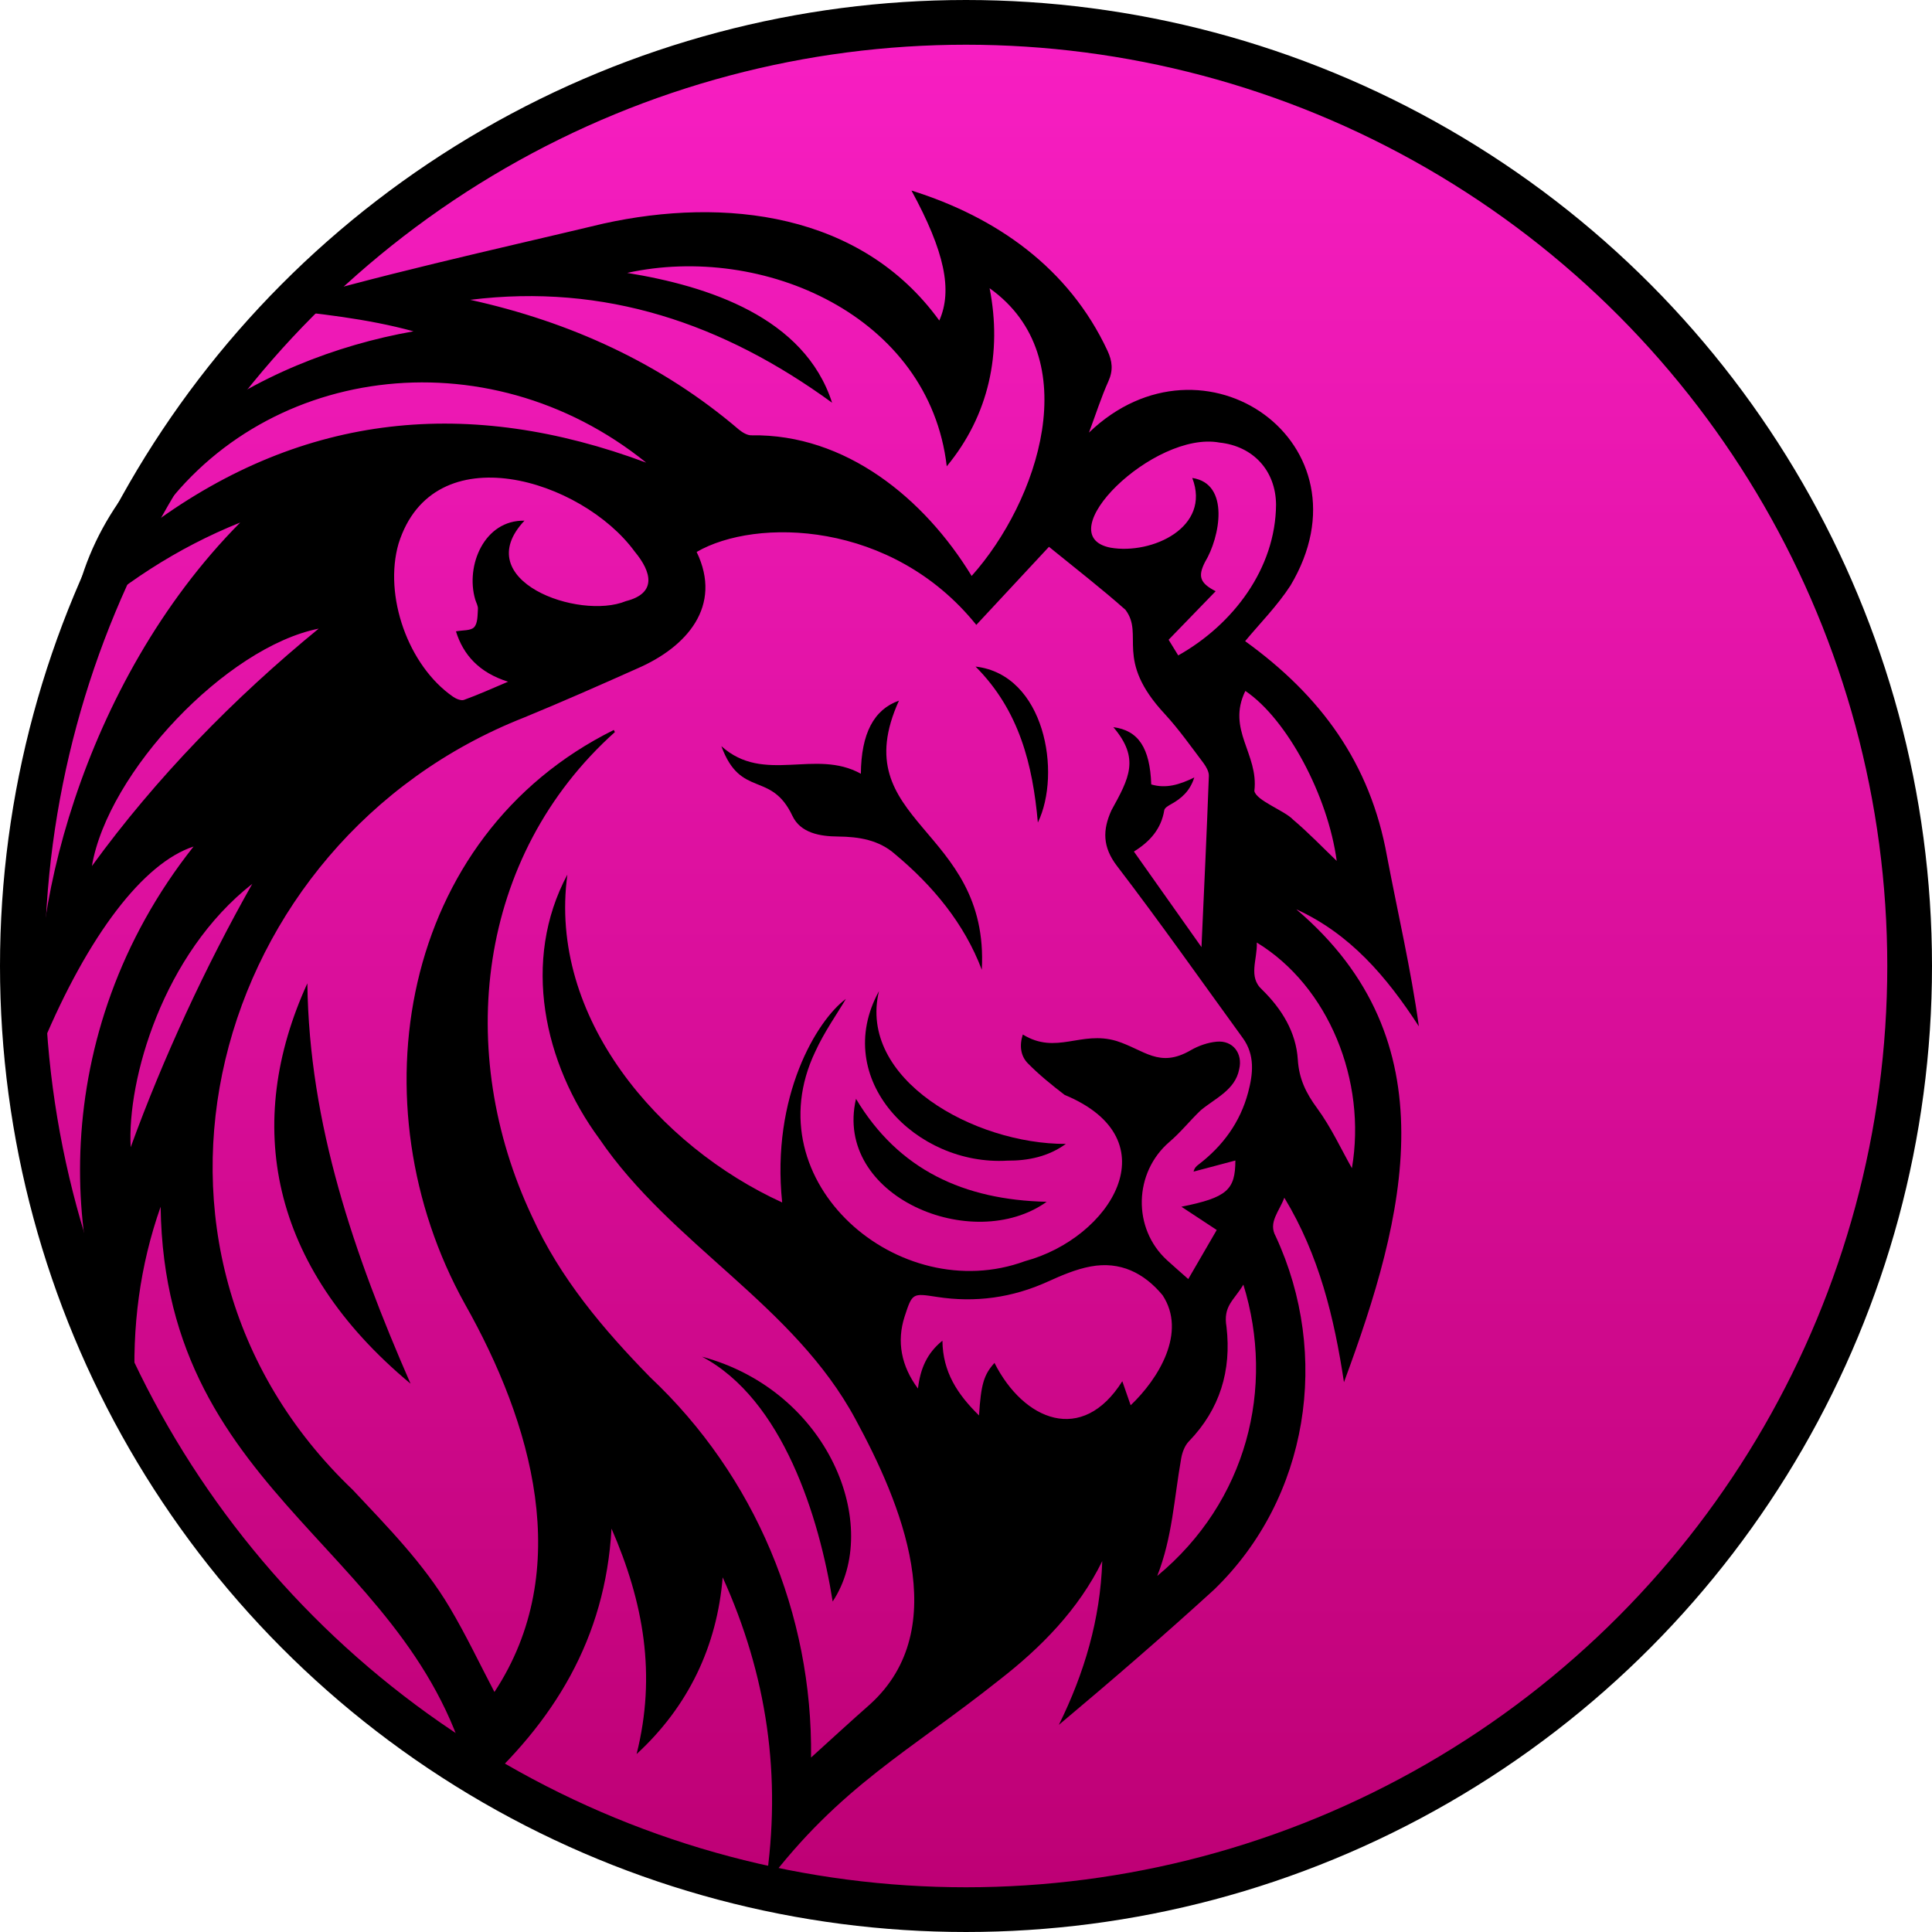 <svg fill="none" height="432" viewBox="0 0 432 432" width="432" xmlns="http://www.w3.org/2000/svg" xmlns:xlink="http://www.w3.org/1999/xlink"><linearGradient id="a" gradientUnits="userSpaceOnUse" x1="216" x2="216" y1="10" y2="422"><stop offset="0" stop-color="#f71ec2"/><stop offset="1" stop-color="#be0075"/></linearGradient><circle cx="216" cy="216" fill="url(#a)" r="211" stroke="#000" stroke-width="10"/><g fill="#000"><path d="m105.937 401.009c-11.519-54.669-69.084-64.912-70.022-131.179-4.653 13.216-6.426 26.857-5.714 41.272-16.505-28.055-20.218-79.781 13.08-121.813-11.216 3.653-23.553 19.809-33.813 44.286-4.138-26.432 8.609-80.781 44.24-116.733-14.156 5.683-26.66 13.883-37.951 24.219 4.244-38.482 41.83-60.854 76.708-66.976-10.306-2.834-21.461-4.032-32.753-5.183 24.765-7.396 50.075-12.898 75.191-18.9 27.145-6.002 57.668-2.455 75.128 21.673 3.001-6.775 1.198-15.414-6.229-29.07 19.052 5.972 35.223 17.354 43.833 35.814 1.091 2.349 1.303 4.38.212 6.82-1.592 3.531-2.774 7.26-4.35 11.488 25.614-24.599 63.989 2.486 45.043 34.223-2.956 4.547-6.866 8.487-10.125 12.413 16.884 12.2 27.979 27.235 31.722 48.104 2.41 12.686 5.351 25.25 7.124 38.027-7.23-11.14-15.369-20.673-27.418-26.175 34.602 29.373 24.477 68.474 10.67 105.746-2.182-14.429-5.532-28.388-13.337-41.256-1.122 3.092-3.668 5.517-1.925 8.639 12.292 26.478 7.426 58.534-13.808 79.024-11.291 10.306-22.885 20.309-34.677 30.206 5.714-11.594 9.275-23.644 9.7-36.617-5.275 10.807-13.717 19.37-23.083 26.63-20.037 15.944-35.496 23.643-52.198 45.725 3.698-24.295.273-46.94-9.594-68.718-1.258 15.338-7.639 28.857-19.248 39.514 4.456-17.703 1.576-33.935-5.608-50.409-1.379 24.629-12.867 43.3-30.797 59.201zm31.313-237.786c.075.152.151.318.242.47-30.979 27.797-35.814 71.613-18.551 108.275 6.275 13.823 15.945 25.266 26.463 36.011 23.401 22.022 36.345 52.927 35.95 85.011 4.456-4.032 8.776-8.018 13.201-11.913 18.748-17.005 6.836-45.136-3.258-63.717-13.777-25.644-41.148-39.013-57.308-62.763-12.398-16.823-17.399-39.816-7.123-59.034-4.35 31.964 20.491 60.745 48.03 73.312-2.485-23.765 7.76-40.74 14.247-45.512-1.909 3.244-4.819 7.336-6.865 11.822-13.853 29.07 18.718 57.183 46.909 46.816 19.112-5.138 32.995-27.175 8.866-37.178-2.864-2.198-5.699-4.486-8.229-7.063-1.577-1.606-1.94-3.895-1.122-6.441 7.502 4.622 12.958-.925 20.916 1.439 6.274 1.986 9.548 6.184 16.611 2.092 1.743-1.015 3.834-1.743 5.82-1.925 3.622-.348 5.88 2.622 5.032 6.169-.895 4.653-5.366 6.471-8.625 9.199-2.379 2.274-4.455 4.896-6.941 7.018-8.018 6.85-8.351 19.37-.546 26.493 1.455 1.318 2.94 2.622 4.729 4.198 2.198-3.789 4.35-7.487 6.366-10.973-2.668-1.758-5.017-3.304-7.897-5.198 10.2-2.062 12.049-3.744 12.065-10.337-3.092.818-6.23 1.652-9.352 2.485.227-.879.652-1.227 1.091-1.561 5.456-4.168 9.336-9.472 11.11-16.126 1.106-4.152 1.576-8.381-1.198-12.2-9.336-12.853-18.475-25.857-28.13-38.467-3.258-4.259-3.213-8.078-1.227-12.443 3.94-7.169 6.411-11.549.424-18.582 5.608.728 8.185 4.653 8.473 12.807 3.288.985 6.365.046 9.624-1.561-.97 3.047-2.865 4.683-5.183 5.972-.591.333-1.455.818-1.531 1.349-.682 4.168-3.168 7.002-6.79 9.245 5.047 7.138 9.973 14.11 15.11 21.37.592-13.049 1.183-25.659 1.653-38.284.03-.94-.592-2.047-1.198-2.865-2.804-3.713-5.502-7.548-8.654-10.973-11.413-12.262-4.502-17.612-8.806-23.31-5.274-4.683-10.852-9.003-17.096-14.08-5.517 5.926-10.867 11.67-16.247 17.46-18.87-23.417-49.335-23.978-62.534-16.308 5.85 12.109-2.213 21.264-13.232 26.038-8.412 3.759-16.854 7.487-25.372 10.988-70.371 27.721-94.939 118.674-38.269 172.707 7.79 8.32 15.838 16.459 21.688 26.341 3.668 6.184 6.745 12.701 9.973 18.84 17.975-27.342 8.397-60.187-6.638-86.815-24.675-44.438-14.61-104.521 33.329-128.298zm80.009-34.435c14.838-16.581 25.781-48.849 4.017-64.338 2.834 14.353-.137 28.418-9.579 39.817-3.911-33.693-41.148-49.924-71.462-43.243 18.066 2.925 39.665 9.897 45.819 29.024-24.311-17.703-50.805-26.736-80.918-23.007 22.265 4.91 42.696 14.156 60.094 29.024.773.636 1.879 1.303 2.804 1.273 21.022-.334 38.648 14.095 49.229 31.45zm1.652 187.711c.44-6.972 1.076-9.109 3.456-11.746 6.547 12.943 19.627 18.324 28.584 4.092.637 1.819 1.213 3.501 1.865 5.38 6.214-5.895 12.625-16.293 7.138-24.614-4.168-5.016-9.518-7.639-16.065-6.426-3.289.607-6.503 1.986-9.579 3.38-7.957 3.622-16.233 4.759-24.826 3.425-5.441-.833-5.487-.909-7.215 4.411-1.788 5.547-.773 11.034 2.986 16.081.546-4.486 2.016-7.897 5.472-10.701.076 7.018 3.364 11.989 8.184 16.718zm-101.636-200.076c-12.595 13.367 12.17 22.34 22.689 17.99 6.941-1.758 5.774-6.487 1.955-11.079-11.761-16.111-45.016-26.524-52.803-1.774-3.365 11.671 2.152 27.266 12.155 34.208.682.485 1.819.97 2.486.727 3.152-1.136 6.229-2.531 9.851-4.062-6.471-2.03-10.018-6.001-11.655-11.26 1.47-.288 3.304-.107 4.062-.925.819-.864.758-2.667.849-4.077.045-.697-.394-1.425-.606-2.137-2.213-7.563 2.029-17.793 11.017-17.611zm146.182 30.13c12.246-6.881 21.765-19.4 21.871-33.707-.061-7.624-5.123-13.08-12.625-13.883-14.687-2.728-38.603 20.764-24.356 23.507 9.245 1.576 22.507-4.562 18.248-15.596 8.518 1.258 6.168 13.323 2.864 18.764-1.652 3.228-1.182 4.729 2.365 6.562-3.517 3.638-6.881 7.093-10.519 10.852.455.773 1.258 2.076 2.152 3.501zm-118.96-43.103c-35.845-28.918-86.726-21.825-110.352 13.671 33.92-24.856 70.763-28.433 110.352-13.671zm114.262 248.941c20.082-16.627 26.402-42.09 19.263-65.141-2.167 3.607-4.562 4.744-3.774 9.442 1.137 9.745-1.455 18.415-8.427 25.614-.924.955-1.485 2.486-1.712 3.835-1.592 8.972-1.955 17.596-5.35 26.25zm22.264-141.636c.167 3.805-2 7.67 1.183 10.534 4.395 4.304 7.608 9.503 7.987 15.656.273 4.305 1.834 7.473 4.304 10.837 3.153 4.29 5.411 9.23 7.791 13.429 3.349-19.552-5.199-40.662-21.265-50.456zm-260.476-17.096c14.323-19.718 31.752-37.572 50.712-53.094-20.673 4.138-47.15 32.101-50.712 53.094zm257.916-39.164c-4.244 8.715 3.016 14.034 2.015 22.37.394 2.137 6.805 4.426 8.624 6.381 3.517 2.97 6.715 6.32 9.791 9.26-1.94-14.519-11.079-31.706-20.43-38.011zm-222.053 43.134c-19.991 15.671-28.024 43.816-27.19 58.898 7.214-19.855 16.778-40.499 27.19-58.898z"/><path d="m91.794 309.387c-31.677-26.342-37.315-58.321-23.068-89.512.394 31.555 10.458 60.625 23.068 89.512z"/><path d="m219.532 216.845c-3.926-10.367-10.943-18.794-19.355-25.811-3.622-3.228-8.124-3.941-12.807-3.986-4.077-.03-8.366-.803-10.17-4.593-4.805-10.2-11.579-3.819-15.899-15.61 9.533 8.578 20.992.485 31.192 6.168.075-9.003 2.895-14.353 8.517-16.353-12.443 27.448 20.28 28.113 18.522 60.185z"/><path d="m156.967 303.357c28.418 7.654 40.344 37.891 29.221 54.743-2.986-18.839-11.155-45.183-29.221-54.743z"/><path d="m238.326 255.781c-3.91 2.834-8.411 3.773-13.095 3.743-20.37 1.213-39.498-18.187-28.69-37.906-4.76 19.688 21.292 34.223 41.785 34.163z"/><path d="m234.039 268.724c-16.505 11.807-47.728-1.152-42.634-23.022 9.519 15.914 24.145 22.598 42.634 23.022z"/><path d="m232.068 183.923c-1.152-12.928-4.138-25.053-13.929-34.875 15.49 1.789 19.279 23.811 13.929 34.875z"/></g></svg>